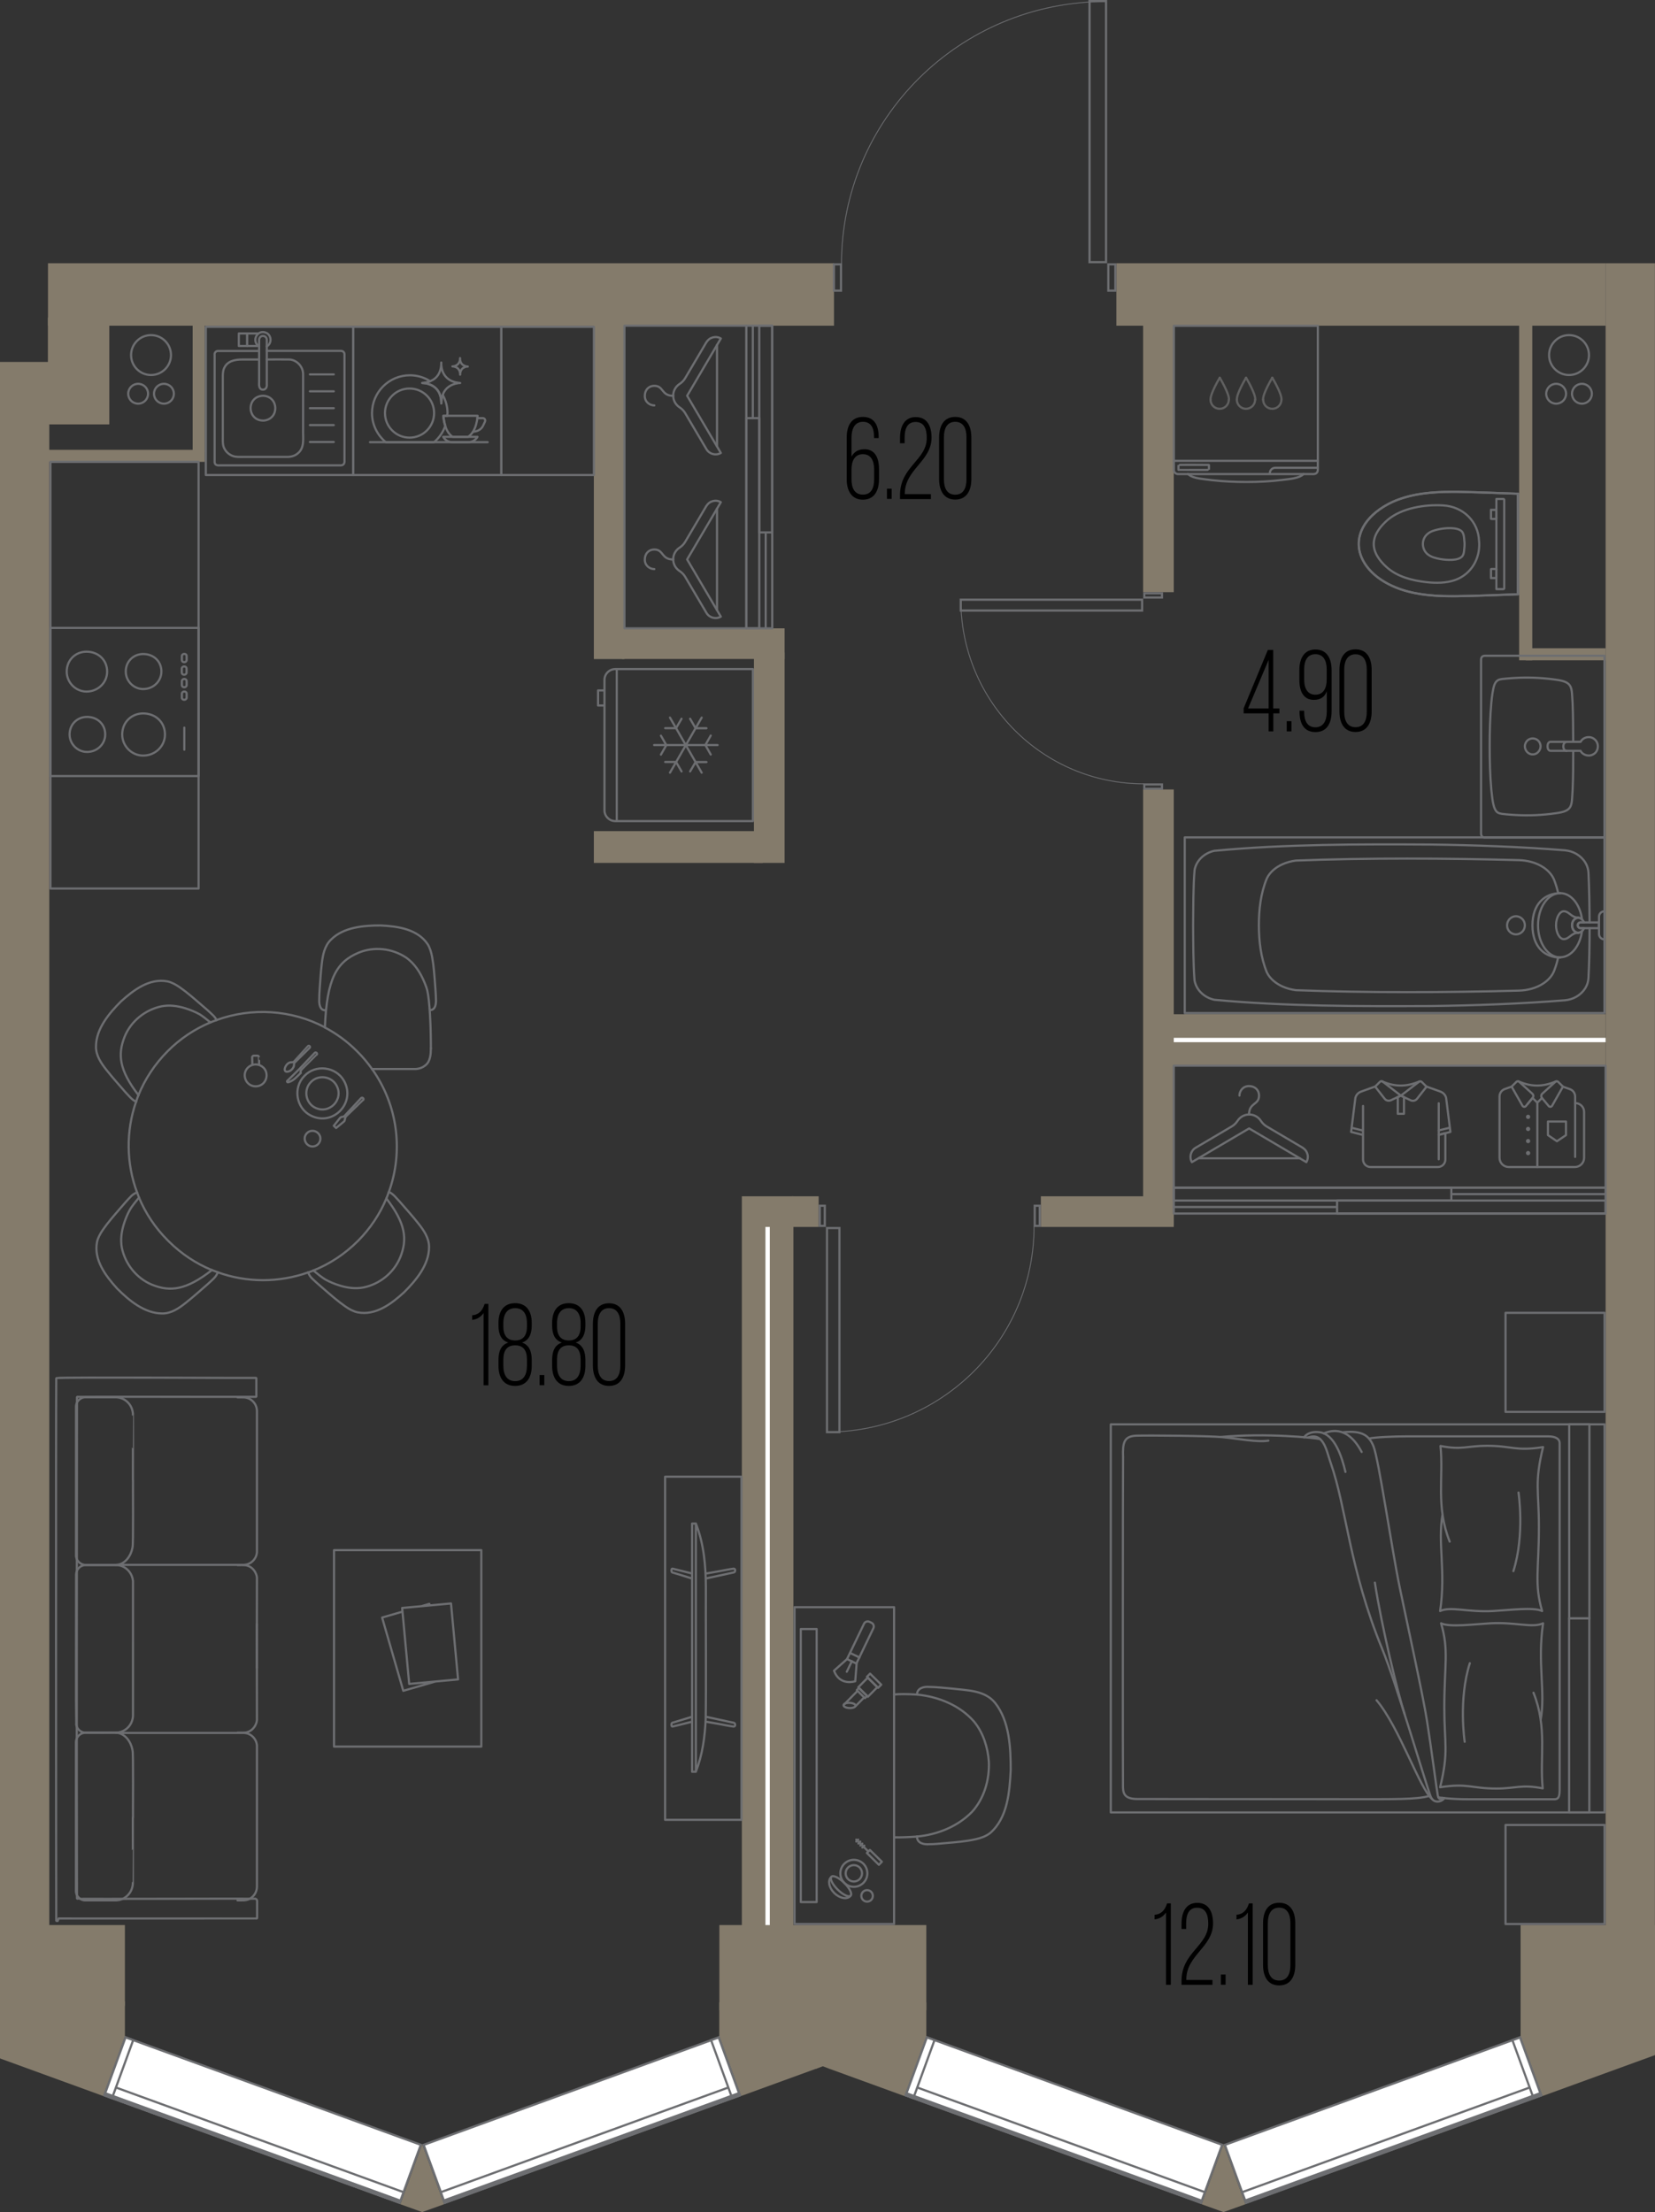 <?xml version="1.0" encoding="UTF-8"?><svg xmlns="http://www.w3.org/2000/svg" viewBox="0 0 190.01 253.94"><rect x="0" y="0" width="190.01" height="253.94" fill="#333333" stroke="none"/><defs><style>.cls-1{fill:#6d6e71;}.cls-1,.cls-2,.cls-3,.cls-4{stroke-width:0px;}.cls-2{fill:#000;}.cls-5{stroke:#606060;}.cls-5,.cls-6{stroke-linecap:round;stroke-width:.25px;}.cls-5,.cls-6,.cls-7,.cls-8{fill:none;}.cls-5,.cls-6,.cls-8{stroke-linejoin:round;}.cls-3{fill:#847b6b;}.cls-6,.cls-9,.cls-8{stroke:#6d6e71;}.cls-7{stroke:#fff;}.cls-7,.cls-9{stroke-miterlimit:10;stroke-width:.5px;}.cls-9,.cls-4{fill:#fff;}.cls-8{stroke-width:.1px;}</style></defs><g id="_стены"><rect class="cls-3" x="82.59" y="220.99" width="23.76" height="9.78"/><polygon class="cls-3" points="45.97 253.04 48.47 253.94 50.98 253.04 48.47 246.14 45.97 253.04"/><rect class="cls-3" x="83.56" y="231.93" width="9.21" height="7.33" transform="translate(-75.26 44.36) rotate(-20)"/><rect class="cls-3" x="82.58" y="229.86" width="10.89" height="3.98"/><rect class="cls-3" x="95.33" y="229.86" width="11.02" height="3.98"/><polygon class="cls-3" points="95.26 237.5 94.47 237.2 93.68 237.5 91.17 230.6 94.47 229.42 97.77 230.6 95.26 237.5"/><rect class="cls-3" x="96.17" y="231.93" width="9.21" height="7.33" transform="translate(114.89 491.46) rotate(-160)"/><polygon class="cls-3" points="174.58 220.99 174.58 230.78 190.01 235.92 190.01 220.99 174.58 220.99"/><polygon class="cls-3" points="137.96 253.04 140.47 253.94 142.98 253.04 140.47 246.14 137.96 253.04"/><polygon class="cls-3" points="183.23 230.58 174.58 233.73 177.09 240.62 190.01 235.92 183.23 230.58"/><rect class="cls-3" x="174.58" y="229.86" width="10.89" height="3.98"/><polygon class="cls-3" points="0 220.99 0 236.3 14.34 230.25 14.34 220.99 0 220.99"/><rect class="cls-3" x="3.08" y="229.77" width="11.26" height="3.98"/><polygon class="cls-3" points="5.46 230.48 14.35 233.72 11.84 240.61 0 236.3 5.46 230.48"/><rect class="cls-3" x="47.04" y="-11.32" width="7.17" height="90.24" transform="translate(84.43 -16.82) rotate(90)"/><rect class="cls-3" x="152.68" y="5.72" width="7.17" height="56.18" transform="translate(190.07 -122.46) rotate(90)"/><rect class="cls-3" x="184.34" y="30.22" width="5.66" height="198.85"/><rect class="cls-3" x="0" y="41.55" width="5.66" height="187.52"/><rect class="cls-3" x="5.5" y="36.46" width="7.05" height="12.26"/><rect class="cls-3" x="68.18" y="37.08" width="3.52" height="38.58"/><rect class="cls-3" x="71.4" y="72.13" width="18.68" height="3.52"/><rect class="cls-3" x="86.56" y="74.9" width="3.52" height="24.16"/><rect class="cls-3" x="68.18" y="95.41" width="19.38" height="3.65"/><rect class="cls-3" x="131.24" y="36.88" width="3.52" height="31.1"/><rect class="cls-3" x="131.24" y="90.63" width="3.52" height="50.01"/><rect class="cls-3" x="119.5" y="137.33" width="15.26" height="3.52"/><rect class="cls-3" x="134.35" y="116.43" width="49.99" height="5.92"/><rect class="cls-3" x="85.17" y="137.33" width="5.92" height="84.02"/><rect class="cls-3" x="90.92" y="137.33" width="3.07" height="3.52"/><rect class="cls-3" x="174.41" y="36.88" width="1.51" height="38.92"/><rect class="cls-3" x="175.17" y="74.42" width="9.18" height="1.38"/><rect class="cls-3" x="5.21" y="51.64" width="18.29" height="1.38"/><rect class="cls-3" x="22.12" y="37.01" width="1.38" height="14.93"/></g><g id="_акустическая_перегородка"><line class="cls-7" x1="134.76" y1="119.39" x2="184.34" y2="119.39"/><line class="cls-7" x1="88.13" y1="140.85" x2="88.13" y2="220.99"/></g><g id="_окна"><rect class="cls-4" x="26.61" y="225.34" width="7.08" height="36.07" transform="translate(-208.86 188.48) rotate(-70)"/><path class="cls-1" d="M14.49,234.04l33.66,12.25-2.34,6.42-33.66-12.25,2.34-6.42M14.34,233.72l-2.51,6.89,34.13,12.42,2.51-6.89-34.13-12.42h0Z"/><rect class="cls-4" x="28.52" y="228.06" width="1.3" height="36.07" transform="translate(-212.06 189.28) rotate(-69.99)"/><path class="cls-1" d="M12.51,239.48l33.66,12.25-.36.98-33.66-12.25.36-.98M12.36,239.16l-.53,1.45,34.13,12.42.53-1.45-34.13-12.42h0Z"/><rect class="cls-4" x="10.1" y="236.9" width="7.08" height=".93" transform="translate(-214.08 169.01) rotate(-70)"/><path class="cls-1" d="M14.49,234.04l.64.23-2.34,6.42-.64-.23,2.34-6.42M14.34,233.72l-2.51,6.89,1.11.41,2.51-6.89-1.11-.41h0Z"/><rect class="cls-4" x="48.76" y="239.84" width="36.06" height="7.08" transform="translate(-79.21 37.52) rotate(-20)"/><path class="cls-1" d="M82.45,234.05l2.34,6.42-33.65,12.25-2.34-6.42,33.65-12.25M82.59,233.73l-34.12,12.42,2.51,6.89,34.12-12.42-2.51-6.89h0Z"/><rect class="cls-4" x="49.75" y="245.45" width="36.06" height="1.3" transform="translate(-80.09 38.03) rotate(-20)"/><path class="cls-1" d="M84.42,239.48l.36.98-33.65,12.25-.36-.98,33.65-12.25M84.57,239.16l-34.12,12.42.53,1.45,34.12-12.42-.53-1.45h0Z"/><rect class="cls-4" x="82.82" y="233.83" width=".93" height="7.08" transform="translate(-76.31 42.93) rotate(-20.04)"/><path class="cls-1" d="M82.44,234.05l2.34,6.42-.64.23-2.34-6.42.64-.23M82.59,233.72l-1.11.41,2.51,6.89,1.11-.41-2.51-6.89h0Z"/><rect class="cls-4" x="118.61" y="225.34" width="7.08" height="36.07" transform="translate(-148.33 274.93) rotate(-70)"/><path class="cls-1" d="M106.49,234.04l33.66,12.25-2.34,6.42-33.66-12.25,2.34-6.42M106.34,233.72l-2.51,6.89,34.13,12.42,2.51-6.89-34.13-12.42h0Z"/><rect class="cls-4" x="120.51" y="228.06" width="1.3" height="36.07" transform="translate(-151.54 275.72) rotate(-69.99)"/><path class="cls-1" d="M104.51,239.48l33.66,12.25-.36.98-33.66-12.25.36-.98M104.36,239.16l-.53,1.45,34.13,12.42.53-1.45-34.13-12.42h0Z"/><rect class="cls-4" x="102.1" y="236.9" width="7.08" height=".93" transform="translate(-153.55 255.46) rotate(-70)"/><path class="cls-1" d="M106.49,234.04l.64.23-2.34,6.42-.64-.23,2.34-6.42M106.34,233.72l-2.51,6.89,1.11.41,2.51-6.89-1.11-.41h0Z"/><rect class="cls-4" x="140.75" y="239.84" width="36.06" height="7.08" transform="translate(-73.66 68.98) rotate(-20)"/><path class="cls-1" d="M174.44,234.05l2.34,6.42-33.65,12.25-2.34-6.42,33.65-12.25M174.59,233.73l-34.12,12.42,2.51,6.89,34.12-12.42-2.51-6.89h0Z"/><rect class="cls-4" x="141.74" y="245.45" width="36.06" height="1.3" transform="translate(-74.54 69.49) rotate(-20)"/><path class="cls-1" d="M176.42,239.48l.36.98-33.65,12.25-.36-.98,33.65-12.25M176.57,239.16l-34.12,12.42.53,1.45,34.12-12.42-.53-1.45h0Z"/><rect class="cls-4" x="174.82" y="233.83" width=".93" height="7.08" transform="translate(-70.74 74.46) rotate(-20.04)"/><path class="cls-1" d="M174.44,234.05l2.34,6.42-.64.23-2.34-6.42.64-.23M174.59,233.72l-1.11.41,2.51,6.89,1.11-.41-2.51-6.89h0Z"/><line class="cls-9" x1="45.93" y1="252.75" x2="11.98" y2="240.39"/><line class="cls-9" x1="50.94" y1="252.75" x2="84.96" y2="240.37"/><line class="cls-9" x1="137.92" y1="252.75" x2="103.93" y2="240.38"/><line class="cls-9" x1="142.94" y1="252.75" x2="176.91" y2="240.39"/></g><g id="_двери"><path class="cls-1" d="M127.93,30.47v2.77h-.56v-2.77h.56M128.18,30.22h-1.06v3.27h1.06v-3.27h0Z"/><path class="cls-1" d="M96.43,30.47v2.77h-.56v-2.77h.56M96.68,30.22h-1.06v3.27h1.06v-3.27h0Z"/><path class="cls-8" d="M96.61,30.32C96.61,13.67,110.18.18,126.93.18"/><path class="cls-1" d="M126.86.25v29.72h-1.64V.25s1.64,0,1.64,0M127.11,0h-2.15v30.22h2.15V0h0Z"/><path class="cls-1" d="M94.57,138.54v2.06h-.33v-2.06h.33M94.82,138.29h-.83v2.56h.83v-2.56h0Z"/><path class="cls-1" d="M119.25,138.54v2.06h-.33v-2.06h.33M119.5,138.29h-.83v2.56h.83v-2.56h0Z"/><path class="cls-8" d="M118.72,140.78c0,13.04-10.64,23.61-23.76,23.61"/><path class="cls-1" d="M96.25,141.1v23.18s-1.18,0-1.18,0v-23.18h1.18M96.5,140.85h-1.68v23.68h1.68v-23.68h0Z"/><path class="cls-1" d="M133.28,68.23v.24h-1.78v-.24h1.78M133.53,67.98h-2.28v.74h2.28v-.74h0Z"/><path class="cls-1" d="M133.28,90.18v.24h-1.78v-.24h1.78M133.53,89.93h-2.28v.74h2.28v-.74h0Z"/><path class="cls-8" d="M131.31,89.98c-11.6,0-21-9.46-21-21.14"/><path class="cls-1" d="M131,68.97v.99h-20.57s0-.99,0-.99h20.57M131.25,68.72h-21.07v1.5h21.07v-1.5h0Z"/></g><g id="_площади"><path class="cls-2" d="M133.87,219.55c-.3.44-.74.73-1.31.79v-.53c.83-.07,1.21-.61,1.43-1.31h.43v9.35h-.55v-8.29Z"/><path class="cls-2" d="M139.27,220.8c0,2.69-3.03,3.63-3.07,6.38v.11h3v.56h-3.55v-.45c0-3.29,3.07-4,3.07-6.56,0-1.08-.32-1.84-1.28-1.84s-1.26.8-1.26,1.8v.64h-.53v-.6c0-1.35.52-2.4,1.81-2.4s1.81,1.01,1.81,2.37Z"/><path class="cls-2" d="M140.71,226.67v1.17h-.54v-1.17h.54Z"/><path class="cls-2" d="M143.27,219.55c-.3.44-.74.73-1.31.79v-.53c.83-.07,1.21-.61,1.43-1.31h.43v9.35h-.55v-8.29Z"/><path class="cls-2" d="M145.01,220.79c0-1.37.56-2.36,1.85-2.36s1.85.99,1.85,2.36v4.77c0,1.36-.56,2.36-1.85,2.36s-1.85-1-1.85-2.36v-4.77ZM145.56,225.59c0,1.03.37,1.77,1.3,1.77s1.29-.75,1.29-1.77v-4.84c0-1.01-.37-1.76-1.29-1.76s-1.3.75-1.3,1.76v4.84Z"/><path class="cls-2" d="M55.52,150.73c-.3.44-.74.73-1.31.79v-.53c.83-.07,1.21-.61,1.43-1.31h.43v9.35h-.55v-8.29Z"/><path class="cls-2" d="M61.05,151.87v.29c0,.96-.32,1.72-1.12,1.96.82.27,1.12,1.03,1.12,2v.67c0,1.37-.62,2.31-1.91,2.31s-1.91-.93-1.91-2.31v-.67c0-.99.29-1.72,1.13-2-.82-.25-1.13-.97-1.13-1.96v-.29c0-1.39.64-2.27,1.91-2.27s1.91.88,1.91,2.27ZM57.79,151.89v.39c0,1.05.47,1.6,1.36,1.6s1.35-.55,1.35-1.6v-.39c0-1.09-.47-1.72-1.35-1.72s-1.36.63-1.36,1.72ZM57.79,156.08v.71c0,1.08.44,1.76,1.36,1.76s1.34-.68,1.35-1.76v-.71c0-1.09-.44-1.64-1.35-1.64s-1.36.55-1.36,1.64Z"/><path class="cls-2" d="M62.49,157.85v1.17h-.54v-1.17h.54Z"/><path class="cls-2" d="M67.21,151.87v.29c0,.96-.32,1.72-1.12,1.96.82.27,1.12,1.03,1.12,2v.67c0,1.37-.62,2.31-1.91,2.31s-1.91-.93-1.91-2.31v-.67c0-.99.29-1.72,1.13-2-.82-.25-1.13-.97-1.13-1.96v-.29c0-1.39.64-2.27,1.91-2.27s1.91.88,1.91,2.27ZM63.95,151.89v.39c0,1.05.47,1.6,1.36,1.6s1.35-.55,1.35-1.6v-.39c0-1.09-.47-1.72-1.35-1.72s-1.36.63-1.36,1.72ZM63.95,156.08v.71c0,1.08.44,1.76,1.36,1.76s1.34-.68,1.35-1.76v-.71c0-1.09-.44-1.64-1.35-1.64s-1.36.55-1.36,1.64Z"/><path class="cls-2" d="M68.07,151.97c0-1.37.56-2.36,1.85-2.36s1.85.99,1.85,2.36v4.77c0,1.36-.56,2.36-1.85,2.36s-1.85-1-1.85-2.36v-4.77ZM68.63,156.77c0,1.03.37,1.77,1.3,1.77s1.29-.75,1.29-1.77v-4.84c0-1.01-.37-1.76-1.29-1.76s-1.3.75-1.3,1.76v4.84Z"/><path class="cls-2" d="M146.19,81.89v2.07h-.54v-2.07h-2.87v-.57l2.78-6.71h.62v6.72h.71v.56h-.71ZM143.29,81.33h2.36v-5.58l-2.36,5.58Z"/><path class="cls-2" d="M148.27,82.79v1.17h-.54v-1.17h.54Z"/><path class="cls-2" d="M152.88,76.9v4.75c0,1.39-.54,2.39-1.85,2.39s-1.83-.97-1.83-2.33v-.12h.53v.15c0,1.01.37,1.75,1.29,1.75s1.31-.75,1.31-1.85v-2.29c-.26.69-.74.99-1.49.99-1.18,0-1.66-.96-1.66-2.28v-1.13c0-1.37.56-2.37,1.85-2.37s1.85,1,1.85,2.37ZM149.73,76.86v1.13c0,1.01.37,1.76,1.29,1.76s1.3-.75,1.3-1.76v-1.13c0-1.01-.37-1.76-1.3-1.76s-1.29.75-1.29,1.76Z"/><path class="cls-2" d="M153.78,76.9c0-1.37.56-2.36,1.85-2.36s1.85.99,1.85,2.36v4.77c0,1.36-.56,2.36-1.85,2.36s-1.85-1-1.85-2.36v-4.77ZM154.33,81.71c0,1.03.37,1.77,1.3,1.77s1.29-.75,1.29-1.77v-4.84c0-1.01-.37-1.76-1.29-1.76s-1.3.75-1.3,1.76v4.84Z"/><path class="cls-2" d="M100.88,50.18v.11h-.53v-.15c0-1-.35-1.72-1.27-1.72s-1.32.75-1.32,1.84v2.16c.28-.52.74-.85,1.5-.85,1.18,0,1.66.97,1.66,2.28v1.15c0,1.36-.56,2.36-1.85,2.36s-1.86-1-1.86-2.36v-4.75c0-1.4.55-2.39,1.86-2.39s1.81.96,1.81,2.32ZM97.76,53.89v1.13c0,1.03.37,1.76,1.31,1.76s1.29-.73,1.29-1.76v-1.13c0-1-.37-1.75-1.29-1.75s-1.31.75-1.31,1.75Z"/><path class="cls-2" d="M102.37,56.1v1.17h-.54v-1.17h.54Z"/><path class="cls-2" d="M106.95,50.24c0,2.69-3.03,3.63-3.07,6.38v.11h3v.56h-3.55v-.45c0-3.29,3.07-4,3.07-6.56,0-1.08-.32-1.84-1.28-1.84s-1.26.8-1.26,1.8v.64h-.53v-.6c0-1.35.52-2.4,1.81-2.4s1.81,1.01,1.81,2.37Z"/><path class="cls-2" d="M107.82,50.22c0-1.37.56-2.36,1.85-2.36s1.85.99,1.85,2.36v4.77c0,1.36-.56,2.36-1.85,2.36s-1.85-1-1.85-2.36v-4.77ZM108.37,55.02c0,1.03.37,1.77,1.3,1.77s1.29-.75,1.29-1.77v-4.84c0-1.01-.37-1.76-1.29-1.76s-1.3.75-1.3,1.76v4.84Z"/></g><g id="_водопровод"><circle class="cls-6" cx="180.14" cy="40.76" r="2.29"/><circle class="cls-6" cx="178.66" cy="45.2" r="1.14"/><circle class="cls-6" cx="181.62" cy="45.2" r="1.14"/><circle class="cls-6" cx="17.34" cy="40.76" r="2.29"/><circle class="cls-6" cx="15.86" cy="45.2" r="1.14"/><circle class="cls-6" cx="18.82" cy="45.2" r="1.14"/></g><g id="_мебель"><rect class="cls-6" x="127.53" y="163.51" width="56.69" height="44.55"/><rect class="cls-6" x="170.18" y="195.76" width="22.28" height="2.32" transform="translate(-15.61 378.24) rotate(-90)"/><rect class="cls-6" x="170.18" y="173.49" width="22.28" height="2.32" transform="translate(6.67 355.97) rotate(-90)"/><path class="cls-6" d="M165.14,206.33s1.4.23,3.52.22c2.12,0,9.39,0,9.72,0s.68,0,.68-1c0-1,0-39.44,0-39.89,0-.45-.41-.77-1.32-.77s-13.24,0-16.15,0c-1.57,0-3.73.09-4.41.25"/><path class="cls-6" d="M165.58,206.38c-.23.25-.42.13-.51-.27s-.79-5.77-1.24-8.58c-.44-2.81-2.13-10.5-3.1-15.16-.97-4.66-2.43-14.84-3.04-16.34-.49-1.22-1.29-1.85-3.49-1.61"/><path class="cls-6" d="M156.33,166.68c-1.72-3.27-3.83-2.33-4.35-2.13"/><path class="cls-6" d="M154.47,168.97c-.43-1.82-1.26-4.31-2.93-4.55-1.37-.19-1.82.58-1.82.58"/><path class="cls-6" d="M165.82,206.41c-.2.39-1.21.75-1.57-.19-.57-1.46-3.93-12.95-5.55-16.9-3.83-9.34-4.09-16.2-5.95-21.46-.44-1.25-.79-3.52-2.57-2.83"/><path class="cls-6" d="M151.56,165.2c-.72-.15-6.14-.72-11.38-.24"/><path class="cls-6" d="M145.62,165.38c-1.29.21-3.59-.24-5.26-.4-1.67-.16-8.42-.21-9.87-.17-1.45.05-1.61.79-1.55,2.47"/><path class="cls-6" d="M128.94,167.28c-.03,1.96-.04,37.07-.01,37.92s.34,1.32,1.7,1.32c.9,0,14.66.02,24.33.02,4.99,0,7.71.05,9.12-.37"/><path class="cls-6" d="M164.44,206.54c-1.41-1.12-3.79-8.29-6.4-11.36"/><path class="cls-6" d="M161.26,196.77c-.76-2.34-2.64-10.05-3.41-15.09"/><path class="cls-6" d="M176.88,197.46c.59-3.32-.4-6.46.28-11.11-1.21.57-3.18-.16-6.05,0-1.96.11-4.69.47-5.66,0,.92,3.13.37,4.76.37,9.64,0,4.22.53,5.07-.48,9.18,3.18-.5,3.57.15,6.47.15,2.18,0,2.89-.51,5.31-.02-.37-3.6.56-6.92-1.06-10.98"/><path class="cls-6" d="M168.16,199.95s-.74-4.85.59-9.02"/><path class="cls-6" d="M165.62,173.83c-.59,3.32.4,6.46-.28,11.11,1.21-.57,3.18.16,6.05,0,1.96-.11,4.69-.47,5.66,0-.92-3.13-.37-4.76-.37-9.64,0-4.22-.53-5.07.48-9.18-3.18.5-3.57-.15-6.47-.15-2.18,0-2.89.51-5.31.02.37,3.6-.56,6.92,1.06,10.98"/><path class="cls-6" d="M174.34,171.34s.74,4.85-.59,9.02"/><rect class="cls-6" x="172.85" y="150.71" width="11.37" height="11.37"/><rect class="cls-6" x="172.85" y="209.5" width="11.37" height="11.37"/><rect class="cls-6" x="134.76" y="136.34" width="49.58" height="2.97"/><rect class="cls-6" x="134.76" y="122.34" width="49.58" height="14"/><path class="cls-6" d="M166.64,137.08h17.7s-17.7,0-17.7,0Z"/><path class="cls-6" d="M134.76,138.56h18.58s-18.58,0-18.58,0Z"/><rect class="cls-6" x="153.51" y="137.82" width="30.83" height="1.48"/><rect class="cls-6" x="134.76" y="136.34" width="31.87" height="1.48"/><path class="cls-6" d="M142.3,125.77c0-.5.38-1.09,1.09-1.09s1.16.47,1.16,1.09c0,1.1-1.15.78-1.15,2.18"/><path class="cls-6" d="M149.57,131.76l-4.15-2.45c-.27-.16-.49-.38-.66-.64-.28-.44-.78-.73-1.34-.73s-1.05.29-1.34.73c-.17.26-.39.48-.66.64l-4.15,2.45c-.57.34-.76,1.08-.43,1.65l6.57-3.87,6.57,3.87h0c.34-.57.15-1.31-.43-1.65Z"/><line class="cls-6" x1="149.24" y1="132.97" x2="137.6" y2="132.97"/><path class="cls-6" d="M173.55,124.74l-.79.28c-.36.13-.6.47-.6.85v7.04c0,.58.47,1.06,1.06,1.06h7.59c.58,0,1.06-.47,1.06-1.06v-5.26c0-.57-.46-1.02-1.02-1.02h0"/><path class="cls-6" d="M180.84,132.81v-6.93c0-.38-.24-.72-.6-.85l-.79-.28"/><path class="cls-6" d="M178.59,124.17l-1.52,1.38c-.14.13-.16.35-.04.49l.79.95c.12.11.3.08.38-.06l1.24-2.19-.55-.55c-.08-.08-.21-.09-.3-.02Z"/><path class="cls-6" d="M174.1,124.19l-.55.55,1.24,2.19c.08.14.26.17.38.06l.79-.95c.12-.15.11-.36-.04-.49l-1.52-1.38c-.09-.07-.22-.06-.3.02Z"/><path class="cls-6" d="M174.34,124.14c1.46.63,2.75.65,4.3,0"/><polyline class="cls-6" points="176.5 133.97 176.5 126.58 175.95 126.04 175.38 126.73"/><polygon class="cls-6" points="179.79 130.31 178.75 131.01 177.72 130.31 177.72 128.75 179.79 128.75 179.79 130.31"/><circle class="cls-6" cx="175.44" cy="128.21" r=".12"/><circle class="cls-6" cx="175.44" cy="129.6" r=".12"/><circle class="cls-6" cx="175.44" cy="130.99" r=".12"/><circle class="cls-6" cx="175.44" cy="132.37" r=".12"/><line class="cls-6" x1="176.5" y1="126.58" x2="177.04" y2="126.04"/><path class="cls-6" d="M156.49,126.96v6.15c0,.47.38.86.86.86h7.73c.47,0,.86-.38.86-.86v-3.03s-.75.19-.75.19"/><path class="cls-6" d="M163.79,124.74l1.58.57c.33.12.58.39.66.73l.49,3.9-1.33.34"/><path class="cls-6" d="M157.85,124.74l-1.58.57c-.33.12-.58.39-.66.73l-.49,3.9,1.33.34"/><line class="cls-6" x1="165.18" y1="133.08" x2="165.18" y2="126.65"/><path class="cls-6" d="M162.93,124.17l-2.1,1.61,1.13.53c.25.12.55.05.73-.17l1.09-1.39-.55-.55c-.08-.08-.21-.09-.3-.02Z"/><path class="cls-6" d="M158.43,124.19l-.55.55,1.09,1.39c.17.22.47.29.73.17l1.13-.53-2.09-1.61c-.09-.07-.22-.06-.3.02Z"/><path class="cls-6" d="M158.68,124.14c1.46.63,2.75.65,4.3,0"/><polygon class="cls-6" points="161.19 127.86 160.48 127.86 160.48 125.94 160.83 125.77 161.19 125.94 161.19 127.86"/><line class="cls-6" x1="166.36" y1="129.48" x2="165.18" y2="129.77"/><line class="cls-6" x1="155.24" y1="129.48" x2="156.42" y2="129.77"/><rect class="cls-6" x="85.69" y="37.39" width="2.97" height="34.74"/><rect class="cls-6" x="71.69" y="37.39" width="14" height="34.74"/><path class="cls-6" d="M86.43,48v-10.6s0,10.6,0,10.6Z"/><path class="cls-6" d="M87.91,72.13v-10.83s0,10.83,0,10.83Z"/><rect class="cls-6" x="87.17" y="37.39" width="1.48" height="23.73"/><rect class="cls-6" x="85.69" y="48" width="1.48" height="24.13"/><path class="cls-6" d="M75.12,65.33c-.5,0-1.09-.38-1.09-1.09s.47-1.16,1.09-1.16c1.1,0,.78,1.15,2.18,1.15"/><path class="cls-6" d="M81.11,58.06l-2.45,4.15c-.16.27-.38.49-.64.66-.44.28-.73.78-.73,1.34s.29,1.05.73,1.34c.26.17.48.39.64.66l2.45,4.15c.34.57,1.08.76,1.65.43l-3.87-6.57,3.87-6.57h0c-.57-.34-1.31-.15-1.65.43Z"/><line class="cls-6" x1="82.32" y1="58.39" x2="82.32" y2="70.04"/><path class="cls-6" d="M75.12,46.54c-.5,0-1.09-.38-1.09-1.09s.47-1.16,1.09-1.16c1.1,0,.78,1.15,2.18,1.15"/><path class="cls-6" d="M81.11,39.27l-2.45,4.15c-.16.27-.38.49-.64.66-.44.28-.73.78-.73,1.34s.29,1.05.73,1.34c.26.17.48.39.64.66l2.45,4.15c.34.57,1.08.76,1.65.43l-3.87-6.57,3.87-6.57h0c-.57-.34-1.31-.15-1.65.43Z"/><line class="cls-6" x1="82.32" y1="39.59" x2="82.32" y2="51.24"/><path class="cls-6" d="M70.81,76.81v17.45s0-17.45,0-17.45ZM70.64,94.26c-.68,0-1.24-.56-1.24-1.24v-14.97c0-.69.56-1.24,1.24-1.24h15.8s0,17.45,0,17.45h-15.8ZM69.36,80.99h-.7s0-1.73,0-1.73h.7M75.1,85.53h7.29M81.6,86.62l-.62-1.09.62-1.09M75.88,84.45l.62,1.09-.62,1.09M76.92,82.38l3.64,6.32M79.23,88.56l.63-1.08h1.25M78.25,82.51l-.63,1.08h-1.25M80.56,82.38l-3.64,6.32M76.37,87.47h1.25s.63,1.09.63,1.09M81.11,83.6h-1.25s-.63-1.09-.63-1.09"/><path class="cls-6" d="M22.8,72.08H5.79s0,17.01,0,17.01h17.01s0-17.01,0-17.01ZM9.99,82.3c1.18,0,2.09.82,2.09,2.01,0,1.1-.91,2.01-2.09,2.01-1.09,0-2-.91-2-2.01,0-1.19.91-2.01,2-2.01ZM16.44,75.08c1.18,0,2.09.82,2.09,2.01,0,1.1-.91,2.01-2.09,2.01-1.09,0-2-.91-2-2.01,0-1.19.91-2.01,2-2.01ZM9.93,74.81c1.34,0,2.37.94,2.37,2.29,0,1.25-1.03,2.29-2.37,2.29-1.24,0-2.27-1.04-2.27-2.29,0-1.35,1.03-2.29,2.27-2.29ZM16.43,81.9c1.42,0,2.51.99,2.51,2.42,0,1.32-1.09,2.42-2.51,2.42-1.31,0-2.4-1.1-2.4-2.42,0-1.43,1.09-2.42,2.4-2.42Z"/><rect class="cls-6" x="20.69" y="75.27" width=".94" height=".55" rx=".24" ry=".24" transform="translate(96.7 54.38) rotate(90)"/><rect class="cls-6" x="20.69" y="76.71" width=".94" height=".55" rx=".24" ry=".24" transform="translate(98.13 55.82) rotate(90)"/><rect class="cls-6" x="20.69" y="78.14" width=".94" height=".55" rx=".24" ry=".24" transform="translate(99.57 57.26) rotate(90)"/><rect class="cls-6" x="20.69" y="79.58" width=".94" height=".55" rx=".24" ry=".24" transform="translate(101.01 58.7) rotate(90)"/><line class="cls-6" x1="21.16" y1="83.53" x2="21.16" y2="86.06"/><rect class="cls-6" x="23.63" y="37.52" width="16.92" height="17.01"/><g id="AG-DETAILS"><g id="POLYLINE"><path class="cls-6" d="M30.19,45.43c1.82.05,1.92,2.66.11,2.85-1.96.07-2.07-2.77-.11-2.85Z"/></g></g><g id="POLYLINE-2"><line class="cls-6" x1="35.58" y1="46.86" x2="38.32" y2="46.86"/></g><g id="POLYLINE-3"><line class="cls-6" x1="35.58" y1="42.98" x2="38.32" y2="42.98"/></g><g id="POLYLINE-4"><line class="cls-6" x1="35.58" y1="44.92" x2="38.32" y2="44.92"/></g><g id="POLYLINE-5"><line class="cls-6" x1="35.58" y1="48.8" x2="38.32" y2="48.8"/></g><g id="POLYLINE-6"><line class="cls-6" x1="35.58" y1="50.74" x2="38.32" y2="50.74"/></g><g id="POLYLINE-7"><path class="cls-6" d="M30.19,44.73c.33,0,.48-.31.44-.61,0-.58,0-4.87,0-5.05.04-.61-.8-.7-.88-.09,0,.81,0,3.97,0,4.85-.02.35-.05.89.44.9Z"/></g><g id="POLYLINE-8"><path class="cls-6" d="M29.75,39.76c-.95-.58-.2-2.01.82-1.55.62.28.66,1.23.06,1.55"/></g><g id="POLYLINE-9"><path class="cls-6" d="M30.63,41.27c.89,0,1.74-.02,2.64,0,.86.08,1.55.86,1.53,1.72,0,.43,0,.86,0,1.29,0,.84,0,1.68,0,2.52s0,1.69,0,2.53c-.03.94.22,2.08-.64,2.74-.35.29-.82.4-1.27.38-.69,0-1.37,0-2.06,0-.85,0-1.7,0-2.56,0-.43-.01-.85.03-1.27-.03-.6-.11-1.11-.54-1.32-1.11-.12-.35-.1-.73-.1-1.09v-2.13c0-1.57,0-3.13,0-4.7,0-.39-.01-.76.15-1.12.37-.84,1.25-1,2.1-1,.64,0,1.27,0,1.9,0"/></g><g id="POLYLINE-10"><path class="cls-6" d="M29.75,40.29c-1.13,0-2.25,0-3.39,0-.45,0-.89,0-1.34,0-.24,0-.42.22-.38.45,0,4.11,0,8.23,0,12.34.05.38.43.36.73.34.35,0,13.27,0,13.57,0,.48.04.65-.14.61-.63,0-.39,0-.79,0-1.18,0-1.38,0-2.77,0-4.15,0-1.49,0-2.98,0-4.47,0-.77,0-1.54,0-2.31,0-.24-.18-.4-.41-.4-.26,0-8.33,0-8.5,0"/></g><rect class="cls-6" x="27.42" y="38.28" width=".96" height="1.44"/><polyline class="cls-6" points="29.65 39.72 28.38 39.72 28.38 38.28 29.65 38.28"/><rect class="cls-6" x="40.55" y="37.52" width="17.01" height="17.01"/><circle class="cls-6" cx="47.02" cy="47.42" r="2.82"/><path class="cls-6" d="M52.83,43.01s0-.01,0-.02c0-.02,0-.05,0-.07,0-.05,0-.1-.02-.15-.04-.22-.14-.4-.3-.52-.08-.06-.17-.11-.28-.14-.09-.03-.18-.04-.29-.05,0,0,0,0,0,0,0,0,0,0,0,0,0,0,.02,0,.02,0,0,0,0,0,.01,0,.21-.01.4-.08.55-.21.11-.09.19-.21.24-.35.04-.1.06-.21.06-.34h0s0-.03,0-.05c0,0,0,0,0,0,0,0,0,0,0,0,0,0,0,0,0,0,0,0,0,0,0,0,0,.02,0,.04,0,.06,0,.02,0,.04,0,.06,0,.13.04.24.08.35.06.14.16.25.29.34.09.06.2.1.31.13.07.02.21.03.21.03,0,0,0,0,0,0-.01,0-.03,0-.04,0-.02,0-.04,0-.06,0-.16.02-.3.08-.43.16-.12.08-.21.2-.27.33-.04.09-.06.17-.07.26,0,.05,0,.09-.01.14,0,.01,0,.02,0,.03,0,0,0,.01,0,.01,0,0,0,0,0,0,0,0,0,0,0,0Z"/><line class="cls-6" x1="42.48" y1="50.76" x2="55.99" y2="50.76"/><path class="cls-6" d="M51.34,47.73c0-.11.04-.2.04-.31,0-.76-.21-1.46-.55-2.08-.06.17-.12.34-.14.52-.01.11-.02.23-.03.34,0,.03,0,.06,0,.08,0,.02,0,.03,0,.03,0,0,0,0,0,0,0,0,0,0,0,0,0-.01,0-.03,0-.05,0-.06,0-.11-.01-.17,0-.12-.02-.25-.04-.37-.09-.55-.34-.98-.73-1.28-.2-.15-.42-.27-.68-.35-.21-.07-.44-.11-.7-.12,0,0-.01,0-.02,0,0,0,0,0,0-.01,0,0,.04,0,.06,0,0,0,.02,0,.03,0,.29-.02.56-.09.81-.2-.67-.43-1.47-.68-2.32-.68-2.4,0-4.35,1.95-4.35,4.35,0,1.35.63,2.54,1.59,3.34h5.52c.6-.5,1.05-1.16,1.31-1.9-.19-.59-.21-1.12-.21-1.12h.45Z"/><path class="cls-6" d="M52.32,43.89c-.27-.06-.53-.17-.75-.31-.31-.2-.55-.48-.7-.82-.12-.26-.18-.54-.21-.86,0-.05,0-.1,0-.14,0-.04,0-.09,0-.14,0,0,0,0,0,0,0,0,0,0,0,0,0,0,0,0,0,0,0,0,0,0,0,0,0,.03,0,.07,0,.11h0c0,.32-.06.59-.14.85-.12.36-.32.65-.59.87-.16.13-.35.23-.54.31-.25.1-.51.18-.81.2,0,0-.02,0-.03,0-.02,0-.06,0-.06,0,0,0,0,.01,0,.01,0,0,0,0,.02,0,.26.01.49.05.7.12.26.08.49.2.68.35.39.31.64.74.73,1.28.02.12.03.25.04.37,0,.06,0,.11.01.17,0,.02,0,.03,0,.05,0,0,0,0,0,0,0,0,0,0,0,0,0,0,0-.01,0-.03,0-.03,0-.06,0-.08,0-.11.01-.23.03-.34.02-.18.08-.35.14-.52.02-.04.02-.08.03-.13.15-.34.37-.62.66-.82.3-.21.65-.34,1.04-.4.05,0,.1-.01.15-.02.04,0,.07,0,.11,0,0,0,0,0,0,0,0,0-.34-.04-.51-.08Z"/><path class="cls-6" d="M51.34,47.73h-.45s.02.53.21,1.12c.15.48.41,1,.87,1.3h1.77c1.03-.66,1.09-2.42,1.09-2.42h-3.49Z"/><path class="cls-6" d="M53.74,50.15h-1.77s-1.09,0-1.09,0l.07.1c.22.32.59.51.98.51h1.84c.39,0,.76-.19.98-.51l.07-.1h-1.09Z"/><path class="cls-6" d="M54.8,48h.63c.2,0,.34.21.25.4l-.21.45c-.17.36-.5.61-.89.67l-.28.05"/><rect class="cls-6" x="5.79" y="53.02" width="17.01" height="48.98"/><rect class="cls-6" x="57.56" y="37.52" width="10.63" height="17.01"/><path class="cls-6" d="M38.35,177.95h16.91s0,22.55,0,22.55h-16.91s0-22.55,0-22.55ZM51.78,184.07l-5.61.52.81,8.72,5.61-.52-.81-8.72ZM49.34,184.3l-.05-.18-.93.27.98-.09ZM43.87,185.69l2.43,8.41,3.69-1.07-3.01.28-.77-8.3-2.34.68Z"/><path class="cls-6" d="M27.27,160.41c.14,0,.69,0,.82.01.13.02.26.05.39.09.51.19.9.66.99,1.19.02.08.02.17.03.25,0,.04,0,16.09,0,16.13,0,.04,0,.08,0,.12-.02.19-.07.38-.15.55-.13.27-.34.5-.59.66-.15.09-.31.16-.47.19-.08.02-.16.03-.24.04-.03,0-.07,0-.11,0-.02,0-14.63,0-14.65,0"/><path class="cls-6" d="M15.27,169.91c-.02.29.06,7.65-.06,7.73,0,0,0,.03,0,.03-.09.47-.29.93-.6,1.3-.28.34-.67.6-1.11.66-.06,0-.12.01-.18.02-.01,0-.03,0-.04,0-.04,0-3.45,0-3.48,0-.09,0-.19-.02-.28-.05-.37-.11-.67-.43-.76-.8-.02-.07-.03-.13-.03-.2,0-.11,0-17.04,0-17.15,0-.13.03-.25.08-.37.09-.21.25-.4.44-.52.17-.11.38-.17.58-.16.04,0,3.45,0,3.49,0,.05,0,.11,0,.16.01.18.02.36.06.53.13.54.22.97.68,1.15,1.24.05.15.08.31.1.47,0,.05,0,.11,0,.16.01,0,0,7.49,0,7.5h0Z"/><path class="cls-6" d="M27.27,218.16c.14,0,.69,0,.82-.01.13-.02.26-.05.39-.09.51-.19.9-.66.99-1.19.02-.08.02-.17.03-.25,0-.04,0-16.09,0-16.13,0-.04,0-.08,0-.12-.02-.19-.07-.38-.15-.55-.13-.27-.34-.5-.59-.66-.15-.09-.31-.16-.47-.19-.08-.02-.16-.03-.24-.04-.03,0-.07,0-.11,0-.02,0-14.63,0-14.65,0"/><path class="cls-6" d="M15.27,208.65c-.02-.29.06-7.64-.06-7.73,0,0,0-.03,0-.03-.09-.47-.29-.93-.6-1.3-.29-.34-.69-.61-1.13-.67-.05-.03-3.58,0-3.7-.01-.09,0-.19.02-.28.05-.37.11-.66.43-.75.81-.01.06-.02.13-.03.19,0,.13,0,17.03,0,17.16,0,.12.04.24.08.36.09.21.25.4.44.52.17.11.38.17.58.16.04,0,3.45,0,3.49,0,.05,0,.11,0,.16-.01.18-.02.36-.06.53-.13.54-.22.97-.68,1.15-1.24.05-.15.08-.31.1-.47,0-.05,0-.11,0-.16.01,0,0-7.49,0-7.5h0Z"/><path class="cls-6" d="M15.27,188.5s0,8.39,0,8.42c0,.06,0,.12-.01.18-.02.15-.05.3-.1.45-.22.67-.82,1.2-1.52,1.32-.16.06-3.63.03-3.88.03-.14,0-.27-.04-.39-.1-.28-.13-.49-.38-.58-.67-.03-.08-.04-.17-.05-.25-.02-.03,0-17.08,0-17.12,0-.24.09-.49.24-.68.16-.21.38-.33.62-.39.08-.02.16-.03.24-.03h3.44s.08,0,.11,0c.04,0,.09,0,.14.01.71.08,1.34.58,1.6,1.25.07.18.12.37.14.57,0,.05,0,.11,0,.16,0,.04,0,6.8,0,6.85Z"/><path class="cls-6" d="M27.27,179.66c.23,0,.75-.02.97.03.35.07.67.26.89.54.12.14.21.31.28.49.05.13.08.27.09.4,0,.03,0,.07,0,.11,0,.02-.02,10.2-.01,10.22"/><path class="cls-6" d="M27.27,198.91c.23,0,.75.02.97-.03.35-.07.67-.26.89-.54.12-.14.21-.31.28-.49.05-.13.08-.27.09-.4,0-.03,0-.07,0-.11,0-.02-.02-10.87-.01-10.89"/><path class="cls-6" d="M6.62,220.52s-.01,0-.01,0c0,0-.01,0-.01,0,0,0-.01,0-.01,0,0,0-.01,0-.01,0,0,0-.01,0-.01,0,0,0-.01,0-.01,0,0,0-.01,0-.01,0,0,0-.01,0-.01,0,0,0-.01,0-.01,0,0,0-.01,0-.01,0-.01,0-.01,0-.01,0-.01,0-.01,0-.01,0-.01,0-.01-.01-.01-.01-.01,0-.01-.01-.01-.01,0,0-.01-.01-.01-.01,0-.01-.01-.01-.01-.01,0-.01,0-.01,0-.01,0-.01,0-.01,0-.01,0,0,0-.01,0-.01,0,0,0-.01,0-.01,0,0,0-.01,0-.01,0,0,0-.01,0-.01-.02-4.02-.04-58.11,0-62.13,0,0,0,0,0-.01,0,0,0,0,0-.01,0,0,0,0,0-.01,0,0,0,0,0-.01,0,0,0,0,0-.01,0,0,0,0,.01-.01,0,0,0,0,.01-.01,0,0,0,0,.01-.01,0,0,0,0,.01-.01,0,0,0,0,.01,0,0,0,0,0,.01,0,0,0,0,0,.01,0,.19-.13,22.6.01,22.8-.02,0,0,0,0,.01,0,0,0,0,0,.01,0,0,0,0,0,.01,0,0,0,0,0,.01,0,0,0,0,0,.01,0,0,0,0,0,.01,0,0,0,0,0,.01.01,0,0,0,0,.01.01,0,0,0,0,.01.01,0,0,0,0,.01.01,0,0,0,0,0,.01,0,0,0,0,0,.01,0,0,0,0,0,.01,0,0,0,0,0,.01,0,0,0,0,0,.01,0,0,0,0,0,.01,0,0,0,0,0,.01,0,0,0,0,0,.01,0,0,0,0,0,.01,0,0,0,0,0,.01,0,0,0,0,0,.01,0,0,0,0,0,.01,0,0,0,0,0,.01v1.83s0,0,0,.01c0,0,0,0,0,.01,0,0,0,0,0,.01,0,0,0,0,0,.01,0,0,0,0,0,.01,0,0,0,0,0,.01,0,0,0,0,0,.01,0,0,0,0,0,.01,0,0,0,0,0,.01,0,0,0,0,0,.01,0,0,0,0,0,.01,0,0,0,0,0,.01,0,0,0,0,0,.01,0,0,0,0-.01.01,0,0,0,0-.01.01,0,0,0,0-.01.01,0,0,0,0-.01.01,0,0,0,0-.01,0,0,0,0,0-.01,0,0,0,0,0-.01,0,0,0,0,0-.01,0,0,0,0,0-.01,0,0,0,0,0-.01,0,0,0,0,0-.01,0,0,0,0,0-.01,0,0,0,0,0-.01,0,0,0,0,0-.01,0,0,0,0,0-.01,0,0,0,0,0-.01,0,0,0,0,0-.01,0-.07.01-20.25-.02-20.31,0,0,0,0,0-.01,0,0,0,0,0-.01,0,0,0,0,0-.01,0,0,0,0,0-.01,0,0,0,0,0-.01,0,0,0,0,0-.01,0,0,0,0,0-.01,0,0,0,0,0-.01.01,0,0,0,0-.01.01,0,0,0,0-.01.01,0,0,0,0-.01.01,0,0,0,0,0,.01,0,0,0,0,0,.01,0,0,0,0,0,.01,0,0,0,0,0,.01,0,0,0,0,0,.01,0,0,0,0,0,.01-.01,14.36-.05,43.07,0,57.43,0,0,0,.01,0,.01,0,0,0,.01,0,.01,0,.01,0,.01,0,.01,0,.01,0,.01,0,.01,0,.01.01.01.01.01,0,.01.01.01.01.01,0,0,.01.01.01.01.01,0,.01.01.01.01.01,0,.01,0,.01,0,.01,0,.01,0,.01,0,0,0,.01,0,.01,0,0,0,.01,0,.01,0,0,0,.01,0,.01,0,0,0,.01,0,.01,0,0,0,.01,0,.01,0,0,0,.01,0,.01,0,.07.05,20.25-.02,20.32,0,.14.01.24.13.24.26,0,.01,0,1.84,0,1.86,0,0,0,.01,0,.01,0,0,0,.01,0,.01,0,0,0,.01,0,.01,0,0,0,.01,0,.01,0,0,0,.01,0,.01,0,0,0,.01,0,.01,0,0,0,.01,0,.01,0,0,0,.01,0,.01,0,0,0,.01,0,.01,0,.01,0,.01,0,.01,0,.01,0,.01,0,.01,0,.01-.01.01-.01.01,0,.01-.01.01-.01.01,0,0-.01.01-.01.01-.01,0-.01.01-.01.01-.01,0-.01,0-.01,0-.01,0-.01,0-.01,0,0,0-.01,0-.01,0,0,0-.01,0-.01,0,0,0-.01,0-.01,0,0,0-.01,0-.01,0,0,0-.01,0-.01,0,0,0-.01,0-.01,0,0,0-.01,0-.01,0,0,0-.01,0-.01,0,0,0-.01,0-.01,0-.03.01-22.6,0-22.63,0Z"/><path class="cls-6" d="M24.16,117.37c-.49-.4-.91-.73-1.22-.92-.53-.3-1.11-.53-1.69-.71-.87-.27-1.8-.39-2.7-.22-1.87.39-3.5,1.69-4.23,3.46-.84,2.08-.63,3.88,1.58,6.74"/><path class="cls-6" d="M24.86,117.1c-.11-.25-.32-.48-.51-.65-.41-.4-.85-.77-1.28-1.14-.8-.69-1.59-1.39-2.46-1.99-.43-.29-.88-.55-1.38-.66-2.06-.4-3.89.99-5.33,2.29-1.37,1.36-2.88,3.16-2.88,5.19-.02,1.04.61,1.94,1.23,2.72.34.43.69.84,1.05,1.26.36.42.73.84,1.1,1.26.3.3.76.92,1.24,1.09"/><path class="cls-6" d="M44.36,137.58c2.22,2.87,2.43,4.68,1.59,6.76-.73,1.77-2.36,3.08-4.23,3.46-.9.17-1.83.05-2.7-.22-.58-.18-1.16-.41-1.69-.71-.34-.21-.81-.57-1.35-1.02"/><path class="cls-6" d="M44.65,136.84c.48.17.93.79,1.23,1.09.37.42.73.84,1.1,1.26.36.41.71.83,1.05,1.26.62.78,1.24,1.68,1.23,2.72,0,2.03-1.51,3.83-2.88,5.19-1.43,1.31-3.27,2.7-5.33,2.29-.5-.11-.96-.37-1.38-.66-.87-.6-1.66-1.3-2.46-1.99-.43-.38-.87-.74-1.28-1.14-.22-.19-.47-.49-.54-.8"/><path class="cls-6" d="M15.96,137.48c-.46.55-.84,1.03-1.04,1.38-.3.53-.53,1.11-.71,1.69-.27.87-.39,1.8-.22,2.7.39,1.87,1.69,3.5,3.46,4.23,2.11.85,3.93.62,6.88-1.68"/><path class="cls-6" d="M15.74,136.9c-.31.07-.61.32-.81.55-.4.41-.77.85-1.14,1.28-.69.8-1.39,1.59-1.99,2.46-.29.43-.55.88-.66,1.38-.4,2.06.99,3.89,2.29,5.33,1.36,1.37,3.16,2.88,5.19,2.88,1.04.02,1.94-.61,2.72-1.23.43-.34.84-.69,1.26-1.05.42-.36.84-.73,1.26-1.1.33-.33,1.04-.84,1.13-1.36"/><path class="cls-6" d="M49.47,120.35c-.01.66-.06,1.47-.59,1.91-.38.33-.86.48-1.35.46-.8,0-1.6,0-2.4,0-.8,0-1.6,0-2.4,0"/><path class="cls-6" d="M49.47,120.35c0-2.62-.14-5.52-.42-6.67-.07-.29-.19-.58-.3-.86-.46-1.12-1.13-2.21-2.15-2.91-1.6-1.05-3.66-1.28-5.44-.54-2.52,1.07-3.63,2.95-3.86,8.57"/><path class="cls-6" d="M37.31,115.97c-.59,0-.68-.75-.66-1.21,0-.83.09-1.65.14-2.47.04-.54.08-1.09.15-1.63.11-.99.31-2.07,1.06-2.79,1.43-1.44,3.78-1.64,5.71-1.63,1.94.09,4.22.41,5.39,2.15.27.43.41.94.51,1.45.19,1.04.26,2.1.34,3.15.04.57.09,1.14.1,1.71.03.48-.04,1.24-.65,1.25"/><path class="cls-6" d="M42.73,122.74c-.5-.7-1.05-1.38-1.68-2l-.1-.1c-1.11-1.11-2.35-2-3.67-2.7"/><path class="cls-6" d="M44.36,137.58c.1-.24.19-.49.28-.74"/><path class="cls-6" d="M24.86,117.1c4.04-1.47,8.58-1.2,12.43.83"/><path class="cls-6" d="M15.96,137.48c.75,1.79,1.85,3.47,3.32,4.93l.09.09c1.47,1.46,3.15,2.56,4.95,3.3"/><path class="cls-6" d="M24.33,145.8c.22.09.44.17.67.25"/><path class="cls-6" d="M24.16,117.37c.23-.1.47-.18.7-.26"/><path class="cls-6" d="M24.99,146.05c3.35,1.21,7.02,1.21,10.38.02"/><path class="cls-6" d="M24.16,117.37c-1.79.75-3.47,1.85-4.93,3.32s-2.6,3.21-3.34,5.04"/><path class="cls-6" d="M15.74,136.9c.07.2.14.39.22.58"/><path class="cls-6" d="M35.98,145.86c-.2.08-.41.14-.61.22"/><path class="cls-6" d="M15.62,126.48c.09-.25.17-.51.27-.76"/><path class="cls-6" d="M42.73,122.74c2.96,4.16,3.6,9.45,1.91,14.11"/><path class="cls-6" d="M44.36,137.58c-.74,1.77-1.83,3.43-3.26,4.87-1.51,1.51-3.25,2.65-5.12,3.4"/><path class="cls-6" d="M15.74,136.9c-1.25-3.35-1.29-7.04-.12-10.42"/><g id="_2D_AG-DETAILS-DIAGRAM"><g id="POLYLINE-11"><path class="cls-6" d="M35.69,124.22c-.86.86-.62,2.38.47,2.93,1.65.84,3.37-.95,2.46-2.57-.59-1.05-2.1-1.24-2.93-.36h0Z"/></g></g><g id="POLYLINE-12"><path class="cls-6" d="M35.24,130.08c-.67.7.07,1.81.97,1.47.24-.09.43-.29.52-.53.32-.91-.82-1.62-1.5-.93Z"/></g><g id="POLYLINE-13"><path class="cls-6" d="M29.75,122.18s-.01-.82-.02-.82c0-.09-.09-.18-.18-.17h-.42c-.09,0-.18.09-.18.18,0,0,.02.82.02.82"/></g><g id="POLYLINE-14"><path class="cls-6" d="M29.37,124.71c-1.35,0-1.77-1.81-.55-2.4.33-.15.71-.16,1.04-.01,1.23.55.86,2.38-.49,2.41Z"/></g><g id="POLYLINE-15"><path class="cls-6" d="M33.44,121.95c.09,0,.2-.01.27-.08,0-.01,1.65-1.77,1.66-1.78.05-.05.12-.05.17,0,0,0,0,0,0,0,.06.05.07.14.02.19,0,0-1.73,1.7-1.73,1.7-.1.11-.06.27-.09.4-.1.35-.47.67-.84.65-.18-.02-.25-.22-.2-.38.09-.34.37-.69.74-.71Z"/></g><g id="POLYLINE-16"><path class="cls-6" d="M34.53,123.18s.01-.02,0-.03c-.04-.1-.03-.21.05-.28,0,0,1.78-1.77,1.78-1.78.14-.14-.09-.37-.23-.22,0,0-1.75,1.84-1.75,1.84-.35.36-1.03,1.01-1.4,1.37-.07.07,0,.19.1.16.6-.14,1.02-.66,1.45-1.07Z"/></g><g id="POLYLINE-17"><path class="cls-6" d="M38.33,129.23h0s0,0,0,0c.04-.05.65-.83.68-.86.07-.09.17-.15.28-.16.1,0,.2-.04.27-.11,0,0,1.89-2.03,1.9-2.04.06-.07.18-.06.23.01.06.06.06.15,0,.21,0,0-1.98,1.95-1.99,1.95-.15.16-.05.42-.25.55-.02.01-.81.68-.86.71,0,0-.27-.26-.27-.26Z"/></g><g id="POLYLINE-18"><path class="cls-6" d="M34.95,123.51c-1.34,1.34-.96,3.7.73,4.55,2.56,1.3,5.22-1.48,3.81-3.99-.92-1.63-3.26-1.92-4.54-.56Z"/></g><path class="cls-6" d="M85.13,169.52v39.39s-8.77,0-8.77,0v-39.39s8.77,0,8.77,0ZM79.89,203.39h-.43s0-28.49,0-28.49h.43s0,28.49,0,28.49ZM81.04,182.19c-.01-2.47-.23-4.98-1.15-7.3,0,9.06,0,19.35,0,28.49.76-1.92,1.04-3.99,1.13-6.05.06-3.3,0-11.85.02-15.15ZM81.02,181.21c1.03-.22,2.04-.44,3.08-.67.11-.02.24-.03.28-.15.06-.15,0-.34-.19-.31-.51.07-1.01.18-1.51.27-.55.1-1.1.19-1.65.29M79.45,181.21c-.71-.23-1.41-.44-2.13-.66-.08-.02-.19-.03-.22-.15-.04-.15,0-.35.13-.32.74.17,1.47.37,2.21.55M79.45,197.08c-.71.22-1.41.43-2.13.65-.08.02-.19.03-.22.15-.04.15,0,.35.13.32.74-.17,1.47-.37,2.21-.55M81.02,197.07c1.03.22,2.04.44,3.08.67.11.02.24.03.28.15.06.15,0,.34-.19.31-.51-.07-1.01-.18-1.51-.27-.55-.1-1.1-.19-1.65-.29"/><g id="POLYLINE-19"><line class="cls-6" x1="174.28" y1="56.68" x2="174.28" y2="68.21"/></g><g id="POLYLINE-20"><path class="cls-6" d="M168.13,62.22c-.04-.42-.02-.9-.31-1.23-.54-.51-1.95-.38-2.63-.23-.46.1-.94.22-1.3.54-.76.63-.69,1.86.13,2.41.38.27.88.38,1.34.47.66.11,2.11.25,2.55-.36.12-.17.16-.38.18-.59.04-.33.07-.67.05-1Z"/></g><g id="POLYLINE-21"><path class="cls-6" d="M169.81,62.16c-.05-2.3-1.86-4.02-4.13-4.14-2.07-.13-4.74.29-6.36,1.66-.79.69-1.55,1.59-1.6,2.68-.04,1.09.69,2.03,1.46,2.73,1.25,1.13,2.95,1.55,4.59,1.74,1.11.12,2.27.12,3.33-.26,1.84-.68,2.86-2.48,2.72-4.4Z"/></g><g id="POLYLINE-22"><path class="cls-6" d="M174.28,56.68c-2.29-.08-4.58-.17-6.86-.22-2.15-.02-4.35.07-6.41.73-2.73.83-5.81,3.29-4.82,6.46.71,2.05,2.71,3.35,4.68,4.02,2.09.7,4.32.8,6.51.77,2.3-.04,4.61-.14,6.9-.22.02-3.84,0-7.7,0-11.54Z"/></g><g id="POLYLINE-23"><path class="cls-6" d="M174.28,56.68c-2.17-.07-4.34-.17-6.51-.21-2.69-.05-5.49.04-7.97,1.18-5.75,2.76-4.64,8.06,1.01,10,2,.68,4.14.8,6.24.79,2.41-.02,4.82-.14,7.23-.22"/></g><g id="POLYLINE-24"><line class="cls-6" x1="174.28" y1="68.21" x2="174.28" y2="56.68"/></g><path class="cls-6" d="M172.7,67.55v-10.2s-.04-.07-.09-.07h-.81s0,10.35,0,10.35h.81s.09-.03.09-.07Z"/><g id="POLYLINE-25"><path class="cls-6" d="M171.18,66.37c0-.34,0-.69,0-1.03.01-.03,0-.01.03-.02.14-.01.29,0,.43,0,.03,0,.13-.02.16,0,.03.02,0,.15,0,.18v.82s0,.03-.01.04c-.2,0-.4,0-.6,0Z"/></g><g id="POLYLINE-26"><path class="cls-6" d="M171.18,58.52c0,.34,0,.69,0,1.03.01.03,0,.01.03.02.14.01.29,0,.43,0,.03,0,.13.02.16,0,.03-.02,0-.15,0-.18v-.82s0-.03-.01-.04c-.2,0-.4,0-.6,0Z"/></g><rect class="cls-6" x="136.02" y="96.13" width="48.19" height="20.17"/><g id="AG-FIXTURE"><g id="POLYLINE-28"><path class="cls-6" d="M182.5,106.55c0,1.83-.03,3.95-.13,5.74-.01.19-.05.38-.1.56-.27.9-1.05,1.59-1.94,1.85-.22.07-.44.11-.67.13-5,.4-10.41.6-15.43.66-8.14.04-16.72.04-24.82-.72-.58-.13-1.13-.42-1.55-.85-.37-.38-.63-.87-.72-1.4-.15-1.98-.14-4.32-.16-6.3.03-2.01,0-4.36.17-6.35.09-.51.35-.98.71-1.35.42-.43.97-.72,1.55-.85,8.1-.77,16.69-.77,24.82-.72,5.01.06,10.43.26,15.43.66.22.02.45.07.67.13.9.27,1.69.98,1.95,1.9.05.17.08.34.09.51.09,1.79.12,3.91.13,5.74"/></g><g id="POLYLINE-29"><path class="cls-6" d="M173.03,106.22c0-.75.78-1.27,1.46-.93.77.38.77,1.49,0,1.87-.68.33-1.47-.18-1.46-.93Z"/></g><g id="POLYLINE-30"><path class="cls-6" d="M178.89,109.91c-.12.56-.25.98-.45,1.51-.23.61-.7,1.11-1.24,1.47-.83.55-1.83.8-2.82.83-8.15.22-17.46.26-25.61-.05-.53-.07-1.05-.21-1.54-.43-.74-.34-1.42-.87-1.78-1.61-.7-1.7-.91-3.57-.92-5.4,0-1.82.21-3.7.92-5.4.36-.74,1.04-1.28,1.78-1.61.49-.22,1.01-.36,1.54-.43,8.15-.32,17.46-.27,25.61-.05.99.03,1.99.28,2.82.83.52.35.98.83,1.22,1.41.21.54.35,1.01.48,1.57"/></g></g><path class="cls-6" d="M179.13,102.54c-1.76,0-3.19,1.2-3.19,3.69,0,2.49,1.43,3.69,3.19,3.69"/><path class="cls-6" d="M181.2,107.08c-.79,0-1.04.73-1.66.73-.47,0-.89-.71-.89-1.6,0-.88.42-1.6.89-1.6.61,0,.87.73,1.66.73"/><path class="cls-6" d="M179.13,109.91c-1.41,0-2.55-1.65-2.55-3.69s1.14-3.69,2.55-3.69c1.25,0,2.29,1.31,2.5,3.02-.12-.12-.27-.2-.44-.2-.39,0-.71.39-.71.86,0,.48.32.86.71.86.17,0,.32-.08.44-.2-.22,1.72-1.25,3.02-2.5,3.02Z"/><path class="cls-6" d="M180.49,106.22c0-.48.32-.86.71-.86.17,0,.32.08.44.2.09.09.17.2.22.33h-.38c-.18,0-.33.15-.33.33,0,.18.15.33.33.33h.38c-.05.13-.12.24-.22.33-.12.12-.27.2-.44.2-.39,0-.71-.39-.71-.86Z"/><path class="cls-6" d="M181.13,106.22c0-.18.15-.33.33-.33h.38s1.73,0,1.73,0v.66h-1.73s-.19,0-.19,0h-.19c-.18,0-.33-.15-.33-.33Z"/><path class="cls-6" d="M184.21,104.61h0c-.35,0-.63.28-.63.63v1.97c0,.35.28.63.63.63h0c0-1.06,0-2.32,0-3.23Z"/><g id="AG-FIXTURE-2"><g id="POLYLINE-31"><path class="cls-6" d="M149.66,54.42c-3.96,0-7.93,0-11.89,0-.57,0-1.14,0-1.71,0-.27,0-.54,0-.81,0-.28,0-.51-.24-.48-.52,0-2.5,0-7.46,0-7.46,0,0,0-6.15,0-9.04h16.53c0,.29,0,1.11,0,1.39,0,1.28,0,2.55,0,3.83,0,2.56,0,5.12,0,7.67,0,1.23,0,2.37,0,3.61,0,.43-.29.56-.68.52-.32,0-.64,0-.95,0Z"/></g><g id="POLYLINE-32"><line class="cls-6" x1="134.77" y1="52.9" x2="151.29" y2="52.9"/></g><g id="POLYLINE-33"><path class="cls-6" d="M149.66,54.42c-.27.27-.68.39-1.04.47-.45.1-.92.15-1.38.2-1.36.17-2.73.24-4.11.24-1.33,0-2.67-.06-3.99-.21-.46-.05-.93-.11-1.39-.18-.47-.08-1-.19-1.36-.53"/></g></g><path class="cls-6" d="M145.79,54.32c0-.34.28-.62.62-.62h4.84"/><path class="cls-6" d="M138.79,53.37s-3.49-.03-3.49.01c0,0,0,.55,0,.55,0,0,0,.01.01.01.02-.01,3.49.03,3.49-.01,0,0,0-.55,0-.55,0,0,0-.01-.01-.01Z"/><path class="cls-5" d="M147.12,45.88c0,.58-.47,1.05-1.05,1.05s-1.05-.47-1.05-1.05"/><path class="cls-5" d="M146.07,43.36s1.13,1.88,1.05,2.52"/><path class="cls-5" d="M146.07,43.36s-1.13,1.88-1.05,2.52"/><path class="cls-5" d="M144.1,45.88c0,.58-.47,1.05-1.05,1.05s-1.05-.47-1.05-1.05"/><path class="cls-5" d="M143.06,43.36s1.13,1.88,1.05,2.52"/><path class="cls-5" d="M143.06,43.36s-1.13,1.88-1.05,2.52"/><path class="cls-5" d="M141.08,45.88c0,.58-.47,1.05-1.05,1.05s-1.05-.47-1.05-1.05"/><path class="cls-5" d="M140.04,43.36s1.13,1.88,1.05,2.52"/><path class="cls-5" d="M140.04,43.36s-1.13,1.88-1.05,2.52"/><path class="cls-6" d="M102.65,210.92c.75.02,1.88-.03,2.63-.09"/><path class="cls-6" d="M105.27,194.53c-1-.06-2.01-.08-2.63,0"/><path class="cls-6" d="M105.27,194.53c2.44.23,4.91,1.22,6.55,3.09,1.06,1.28,1.59,2.97,1.71,4.61.09,2.06-.54,4.25-1.95,5.78-1.65,1.68-3.98,2.61-6.31,2.82"/><path class="cls-6" d="M105.28,210.83c0,.76.78.93,1.39.88.63,0,1.26-.07,1.9-.13,1.17-.1,2.34-.19,3.48-.45.56-.13,1.12-.32,1.6-.68,2.04-1.74,2.26-4.74,2.39-7.26,0-2.57-.14-5.62-1.79-7.7-1.19-1.47-3.18-1.43-4.89-1.64-.91-.08-1.82-.19-2.73-.2-.58-.05-1.36.16-1.34.88"/><rect class="cls-6" x="91.22" y="184.5" width="11.43" height="36.37"/><rect class="cls-6" x="91.94" y="187.01" width="1.82" height="31.34"/><path class="cls-6" d="M98.3,185.98h1.19v4.5c0,.26-.21.47-.47.47h-.25c-.26,0-.47-.21-.47-.47v-4.5h0Z" transform="translate(106.28 401.18) rotate(-154.31)"/><path class="cls-6" d="M98.35,190.96l-.16,2.04s-1.76.61-2.44-1.21l1.52-1.35"/><line class="cls-6" x1="97.8" y1="190.7" x2="97.22" y2="191.91"/><line class="cls-6" x1="98.68" y1="190.27" x2="97.61" y2="189.76"/><rect class="cls-6" x="98.85" y="192.91" width="1.55" height="1.55" transform="translate(34.57 401.55) rotate(-135.4)"/><rect class="cls-6" x="99.46" y="192.7" width="1.8" height=".51" transform="translate(36.33 400.8) rotate(-135.4)"/><rect class="cls-6" x="98.31" y="194.19" width="1.31" height=".36" transform="translate(32.95 402.24) rotate(-135.4)"/><line class="cls-6" x1="99.18" y1="194.89" x2="98.27" y2="195.82"/><line class="cls-6" x1="98.42" y1="194.14" x2="96.94" y2="195.64"/><ellipse class="cls-6" cx="97.55" cy="195.79" rx=".3" ry=".69" transform="translate(-102.12 285.15) rotate(-87.63)"/><circle class="cls-6" cx="99.55" cy="217.64" r=".66"/><rect class="cls-6" x="100.14" y="212.26" width=".49" height="1.93" transform="translate(-121.92 134.98) rotate(-45.4)"/><line class="cls-6" x1="99.7" y1="212.55" x2="98.31" y2="211.18"/><line class="cls-6" x1="98.31" y1="211.4" x2="98.53" y2="211.18"/><line class="cls-6" x1="98.55" y1="211.63" x2="98.77" y2="211.41"/><line class="cls-6" x1="98.78" y1="211.86" x2="99" y2="211.64"/><line class="cls-6" x1="99.01" y1="212.09" x2="99.23" y2="211.87"/><circle class="cls-6" cx="98.03" cy="215.05" r="1.55"/><circle class="cls-6" cx="98.03" cy="215.05" r=".94"/><ellipse class="cls-6" cx="96.56" cy="216.53" rx=".54" ry="1.55" transform="translate(-125.42 133.25) rotate(-45.4)"/><path class="cls-6" d="M95.4,215.51c-.39.4-.22,1.21.39,1.81s1.42.76,1.81.36"/><g id="AG-DETAILS-2"><g id="POLYLINE-34"><path class="cls-6" d="M175.97,86.6c.57.02,1.03-.6.87-1.16-.22-.82-1.35-.91-1.69-.13-.27.58.19,1.31.82,1.29Z"/></g></g><g id="AG-FIXTURE-3"><g id="POLYLINE-35"><path class="cls-6" d="M180.62,86.25c0,1.49,0,2.98-.07,4.47-.12,1.81.06,2.38-1.95,2.64-1.53.22-3.08.29-4.63.2-.35-.02-.7-.04-1.05-.08-.32-.04-.66-.03-.96-.2-.6-.37-.64-1.92-.74-2.6-.15-1.66-.19-3.33-.19-4.99,0-1.68.04-3.36.19-5.03.04-.4.08-.79.15-1.19.1-.49.16-1.11.61-1.39.3-.15.63-.14.96-.18.5-.05,1.01-.08,1.51-.1,1.4-.05,2.81.03,4.2.23,2,.26,1.77.91,1.9,2.69.06,1.46.06,2.92.07,4.38"/></g><g id="POLYLINE-36"><path class="cls-6" d="M184.21,75.28v20.86s-1.64,0-2.02,0c-1.55,0-3.1,0-4.65,0-1.62,0-3.25,0-4.87,0-.61,0-1.23,0-1.84,0-.14,0-.27,0-.41,0-.23,0-.4-.23-.38-.46,0-3.91,0-9.28,0-13.2,0-1.26,0-2.52,0-3.78,0-.55,0-2.24,0-2.79,0-.16-.02-.33.08-.47.11-.15.3-.18.47-.16.28,0,.56,0,.84,0,.77,0,1.54,0,2.31,0,3.36,0,10.47,0,10.47,0Z"/></g></g><path class="cls-6" d="M183,86.55c.57-.38.6-1.27.06-1.69-.48-.42-1.3-.27-1.59.3h-3.46c-.45,0-.45,1.03,0,1.03h3.45c.28.54,1.05.72,1.54.35Z"/><path class="cls-6" d="M179.87,85.17c-.51,0-.51,1.03,0,1.03"/></g></svg>